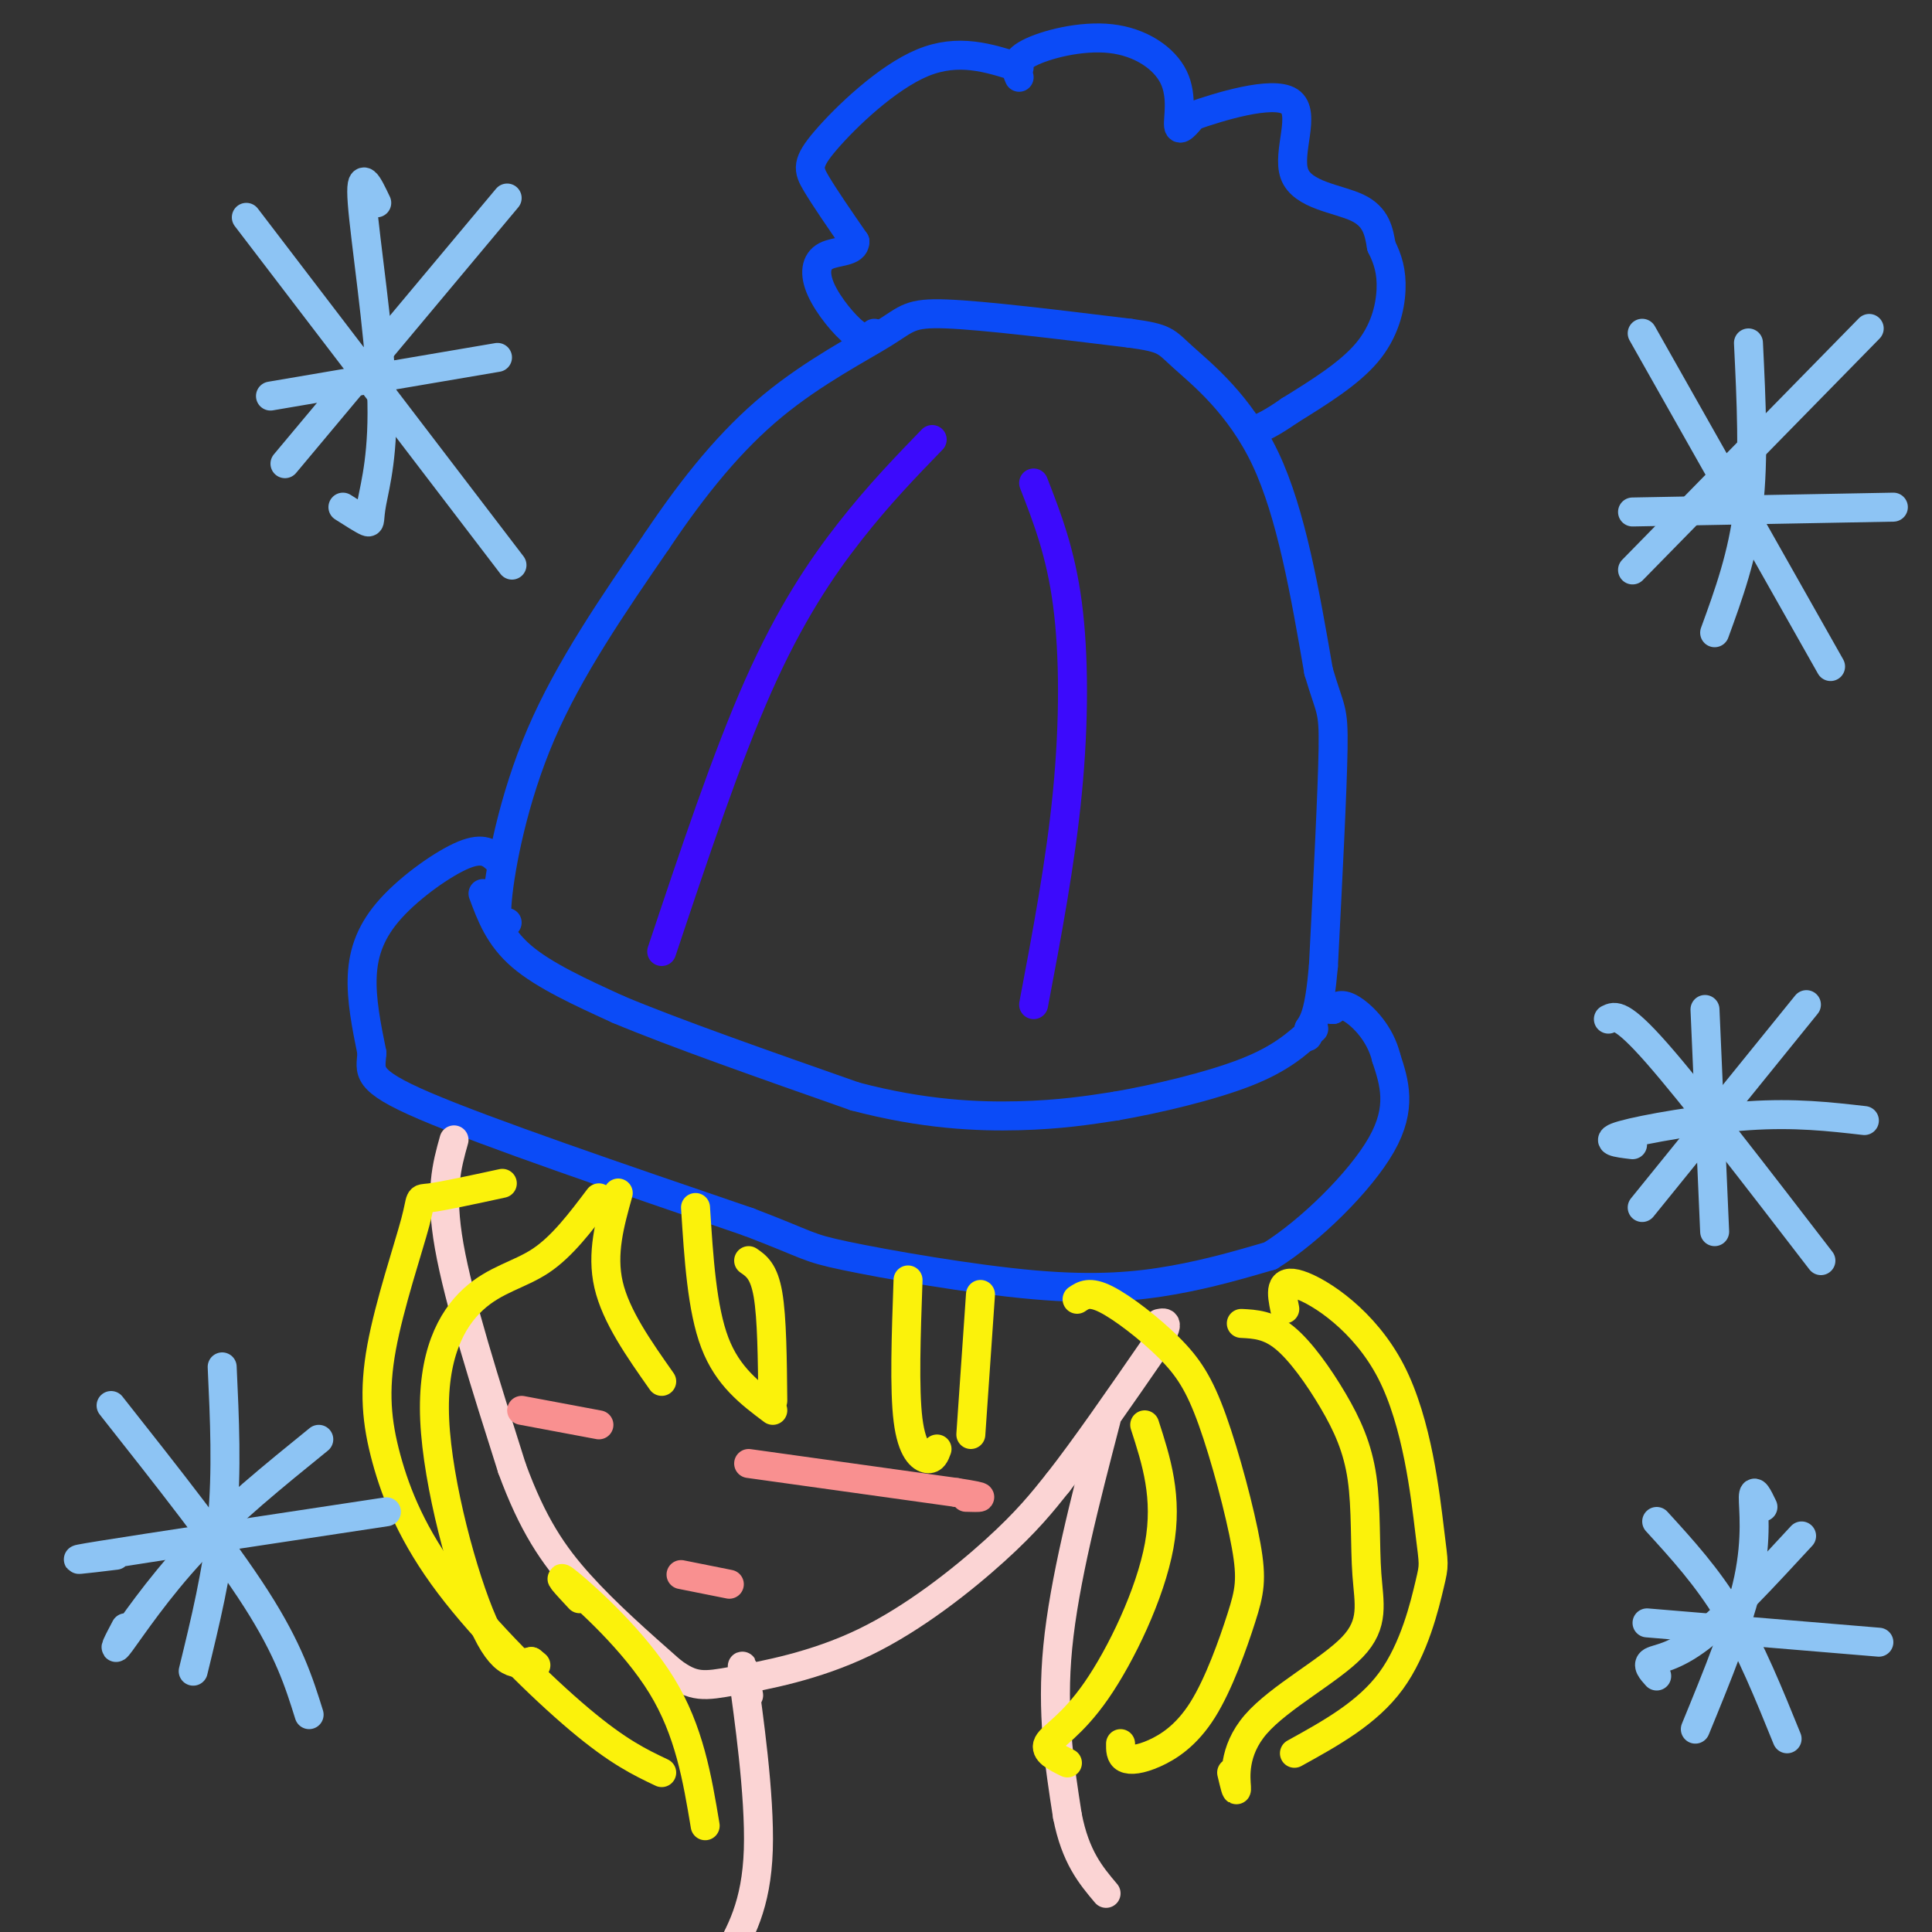 <svg viewBox='0 0 400 400' version='1.1' xmlns='http://www.w3.org/2000/svg' xmlns:xlink='http://www.w3.org/1999/xlink'><rect x="0" y="0" width="400" height="400" fill="#333333" stroke="none"/><g fill='none' stroke='rgb(11,75,247)' stroke-width='6' stroke-linecap='round' stroke-linejoin='round'><path d='M105,191c-1.311,0.778 -2.622,1.556 -2,-5c0.622,-6.556 3.178,-20.444 9,-34c5.822,-13.556 14.911,-26.778 24,-40'/><path d='M136,112c7.841,-11.697 15.442,-20.939 24,-28c8.558,-7.061 18.073,-11.939 23,-15c4.927,-3.061 5.265,-4.303 13,-4c7.735,0.303 22.868,2.152 38,4'/><path d='M234,69c7.488,1.024 7.208,1.583 11,5c3.792,3.417 11.655,9.690 17,21c5.345,11.310 8.173,27.655 11,44'/><path d='M273,139c2.467,8.400 3.133,7.400 3,16c-0.133,8.600 -1.067,26.800 -2,45'/><path d='M274,200c-0.833,9.667 -1.917,11.333 -3,13'/><path d='M271,213c-0.500,2.333 -0.250,1.667 0,1'/><path d='M103,178c-1.452,-1.345 -2.905,-2.690 -7,-1c-4.095,1.690 -10.833,6.417 -15,11c-4.167,4.583 -5.762,9.024 -6,14c-0.238,4.976 0.881,10.488 2,16'/><path d='M77,218c-0.222,3.867 -1.778,5.533 11,11c12.778,5.467 39.889,14.733 67,24'/><path d='M155,253c12.930,4.935 11.754,5.271 20,7c8.246,1.729 25.912,4.850 39,6c13.088,1.150 21.596,0.329 29,-1c7.404,-1.329 13.702,-3.164 20,-5'/><path d='M263,260c8.178,-5.089 18.622,-15.311 23,-23c4.378,-7.689 2.689,-12.844 1,-18'/><path d='M287,219c-1.222,-5.022 -4.778,-8.578 -7,-10c-2.222,-1.422 -3.111,-0.711 -4,0'/><path d='M276,209c-0.667,0.000 -0.333,0.000 0,0'/><path d='M100,185c1.667,4.500 3.333,9.000 8,13c4.667,4.000 12.333,7.500 20,11'/><path d='M128,209c11.500,4.833 30.250,11.417 49,18'/><path d='M177,227c14.289,3.778 25.511,4.222 34,4c8.489,-0.222 14.244,-1.111 20,-2'/><path d='M231,229c8.489,-1.467 19.711,-4.133 27,-7c7.289,-2.867 10.644,-5.933 14,-9'/><path d='M211,14c-6.298,-2.036 -12.595,-4.071 -20,-1c-7.405,3.071 -15.917,11.250 -20,16c-4.083,4.750 -3.738,6.071 -2,9c1.738,2.929 4.869,7.464 8,12'/><path d='M177,50c0.038,2.255 -3.866,1.893 -6,3c-2.134,1.107 -2.498,3.683 -1,7c1.498,3.317 4.856,7.376 7,9c2.144,1.624 3.072,0.812 4,0'/><path d='M211,16c-0.689,-1.614 -1.378,-3.228 2,-5c3.378,-1.772 10.823,-3.702 17,-3c6.177,0.702 11.086,4.035 13,8c1.914,3.965 0.833,8.561 1,10c0.167,1.439 1.584,-0.281 3,-2'/><path d='M247,24c5.124,-1.812 16.435,-5.341 20,-3c3.565,2.341 -0.617,10.553 1,15c1.617,4.447 9.033,5.128 13,7c3.967,1.872 4.483,4.936 5,8'/><path d='M286,51c1.333,2.643 2.167,5.250 2,9c-0.167,3.750 -1.333,8.643 -5,13c-3.667,4.357 -9.833,8.179 -16,12'/><path d='M267,85c-3.833,2.667 -5.417,3.333 -7,4'/></g>
<g fill='none' stroke='rgb(251,212,212)' stroke-width='6' stroke-linecap='round' stroke-linejoin='round'><path d='M94,236c-1.500,5.333 -3.000,10.667 -1,22c2.000,11.333 7.500,28.667 13,46'/><path d='M106,304c4.289,11.689 8.511,17.911 14,24c5.489,6.089 12.244,12.044 19,18'/><path d='M139,346c4.636,3.464 6.727,3.124 13,2c6.273,-1.124 16.727,-3.033 27,-8c10.273,-4.967 20.364,-12.990 27,-19c6.636,-6.010 9.818,-10.005 13,-14'/><path d='M219,307c5.500,-7.000 12.750,-17.500 20,-28'/><path d='M239,279c3.500,-5.500 2.250,-5.250 1,-5'/><path d='M229,294c-4.333,16.667 -8.667,33.333 -10,47c-1.333,13.667 0.333,24.333 2,35'/><path d='M221,376c1.667,8.500 4.833,12.250 8,16'/><path d='M155,351c-0.911,-4.644 -1.822,-9.289 -1,-3c0.822,6.289 3.378,23.511 3,35c-0.378,11.489 -3.689,17.244 -7,23'/></g>
<g fill='none' stroke='rgb(251,242,11)' stroke-width='6' stroke-linecap='round' stroke-linejoin='round'><path d='M144,250c0.667,10.500 1.333,21.000 4,28c2.667,7.000 7.333,10.500 12,14'/><path d='M155,261c1.583,1.083 3.167,2.167 4,7c0.833,4.833 0.917,13.417 1,22'/><path d='M128,247c-1.750,6.250 -3.500,12.500 -2,19c1.500,6.500 6.250,13.250 11,20'/><path d='M124,248c-3.793,5.024 -7.585,10.048 -12,13c-4.415,2.952 -9.451,3.833 -14,8c-4.549,4.167 -8.609,11.622 -8,25c0.609,13.378 5.888,32.679 10,42c4.112,9.321 7.056,8.660 10,8'/><path d='M110,344c1.667,1.333 0.833,0.667 0,0'/><path d='M104,245c-6.206,1.345 -12.412,2.691 -15,3c-2.588,0.309 -1.560,-0.418 -3,5c-1.440,5.418 -5.350,16.982 -7,26c-1.650,9.018 -1.040,15.489 1,23c2.040,7.511 5.511,16.061 13,26c7.489,9.939 18.997,21.268 27,28c8.003,6.732 12.502,8.866 17,11'/><path d='M120,331c-2.756,-2.956 -5.511,-5.911 -2,-3c3.511,2.911 13.289,11.689 19,21c5.711,9.311 7.356,19.156 9,29'/><path d='M188,265c-0.400,11.311 -0.800,22.622 0,29c0.800,6.378 2.800,7.822 4,8c1.200,0.178 1.600,-0.911 2,-2'/><path d='M203,268c0.000,0.000 -2.000,29.000 -2,29'/><path d='M223,269c1.281,-0.866 2.562,-1.732 6,0c3.438,1.732 9.033,6.061 13,10c3.967,3.939 6.307,7.490 9,15c2.693,7.510 5.741,18.981 7,26c1.259,7.019 0.730,9.585 -1,15c-1.730,5.415 -4.659,13.678 -8,19c-3.341,5.322 -7.092,7.702 -10,9c-2.908,1.298 -4.974,1.514 -6,1c-1.026,-0.514 -1.013,-1.757 -1,-3'/><path d='M257,274c2.850,0.144 5.700,0.288 9,3c3.300,2.712 7.051,7.992 10,13c2.949,5.008 5.096,9.745 6,16c0.904,6.255 0.565,14.027 1,20c0.435,5.973 1.642,10.147 -3,15c-4.642,4.853 -15.134,10.383 -20,16c-4.866,5.617 -4.104,11.319 -4,13c0.104,1.681 -0.448,-0.660 -1,-3'/><path d='M266,271c-0.650,-3.203 -1.299,-6.407 3,-5c4.299,1.407 13.547,7.424 19,18c5.453,10.576 7.111,25.711 8,33c0.889,7.289 1.009,6.732 0,11c-1.009,4.268 -3.145,13.362 -8,20c-4.855,6.638 -12.427,10.819 -20,15'/><path d='M237,295c2.417,7.476 4.833,14.952 3,25c-1.833,10.048 -7.917,22.667 -13,30c-5.083,7.333 -9.167,9.381 -10,11c-0.833,1.619 1.583,2.810 4,4'/></g>
<g fill='none' stroke='rgb(249,144,144)' stroke-width='6' stroke-linecap='round' stroke-linejoin='round'><path d='M141,326c0.000,0.000 10.000,2.000 10,2'/><path d='M155,303c0.000,0.000 43.000,6.000 43,6'/><path d='M198,309c7.500,1.167 4.750,1.083 2,1'/><path d='M108,292c0.000,0.000 16.000,3.000 16,3'/></g>
<g fill='none' stroke='rgb(60,10,252)' stroke-width='6' stroke-linecap='round' stroke-linejoin='round'><path d='M193,91c-5.511,5.689 -11.022,11.378 -17,19c-5.978,7.622 -12.422,17.178 -19,32c-6.578,14.822 -13.289,34.911 -20,55'/><path d='M214,100c2.800,7.200 5.600,14.400 7,25c1.400,10.600 1.400,24.600 0,39c-1.400,14.400 -4.200,29.200 -7,44'/></g>
<g fill='none' stroke='rgb(141,196,244)' stroke-width='6' stroke-linecap='round' stroke-linejoin='round'><path d='M340,69c0.000,0.000 39.000,69.000 39,69'/><path d='M338,118c0.000,0.000 49.000,-50.000 49,-50'/><path d='M362,71c0.583,12.000 1.167,24.000 0,34c-1.167,10.000 -4.083,18.000 -7,26'/><path d='M338,106c0.000,0.000 54.000,-1.000 54,-1'/><path d='M51,45c0.000,0.000 55.000,72.000 55,72'/><path d='M59,96c0.000,0.000 46.000,-55.000 46,-55'/><path d='M78,42c-1.781,-3.756 -3.563,-7.512 -3,0c0.563,7.512 3.470,26.292 4,39c0.530,12.708 -1.319,19.344 -2,23c-0.681,3.656 -0.195,4.330 -1,4c-0.805,-0.330 -2.903,-1.665 -5,-3'/><path d='M56,82c0.000,0.000 47.000,-8.000 47,-8'/><path d='M333,211c1.333,-0.667 2.667,-1.333 10,7c7.333,8.333 20.667,25.667 34,43'/><path d='M340,250c0.000,0.000 34.000,-42.000 34,-42'/><path d='M353,209c0.000,0.000 2.000,46.000 2,46'/><path d='M338,237c-3.200,-0.378 -6.400,-0.756 -2,-2c4.400,-1.244 16.400,-3.356 26,-4c9.600,-0.644 16.800,0.178 24,1'/><path d='M343,315c5.250,5.750 10.500,11.500 15,19c4.500,7.500 8.250,16.750 12,26'/><path d='M343,347c-1.067,-1.178 -2.133,-2.356 -1,-3c1.133,-0.644 4.467,-0.756 10,-5c5.533,-4.244 13.267,-12.622 21,-21'/><path d='M365,312c-0.978,-2.044 -1.956,-4.089 -2,-2c-0.044,2.089 0.844,8.311 -1,17c-1.844,8.689 -6.422,19.844 -11,31'/><path d='M341,336c0.000,0.000 48.000,4.000 48,4'/><path d='M23,291c11.583,14.667 23.167,29.333 30,40c6.833,10.667 8.917,17.333 11,24'/><path d='M26,337c-1.511,2.867 -3.022,5.733 -1,3c2.022,-2.733 7.578,-11.067 15,-19c7.422,-7.933 16.711,-15.467 26,-23'/><path d='M46,283c0.500,10.750 1.000,21.500 0,32c-1.000,10.500 -3.500,20.750 -6,31'/><path d='M24,322c-6.167,0.750 -12.333,1.500 -3,0c9.333,-1.500 34.167,-5.250 59,-9'/></g>
</svg>